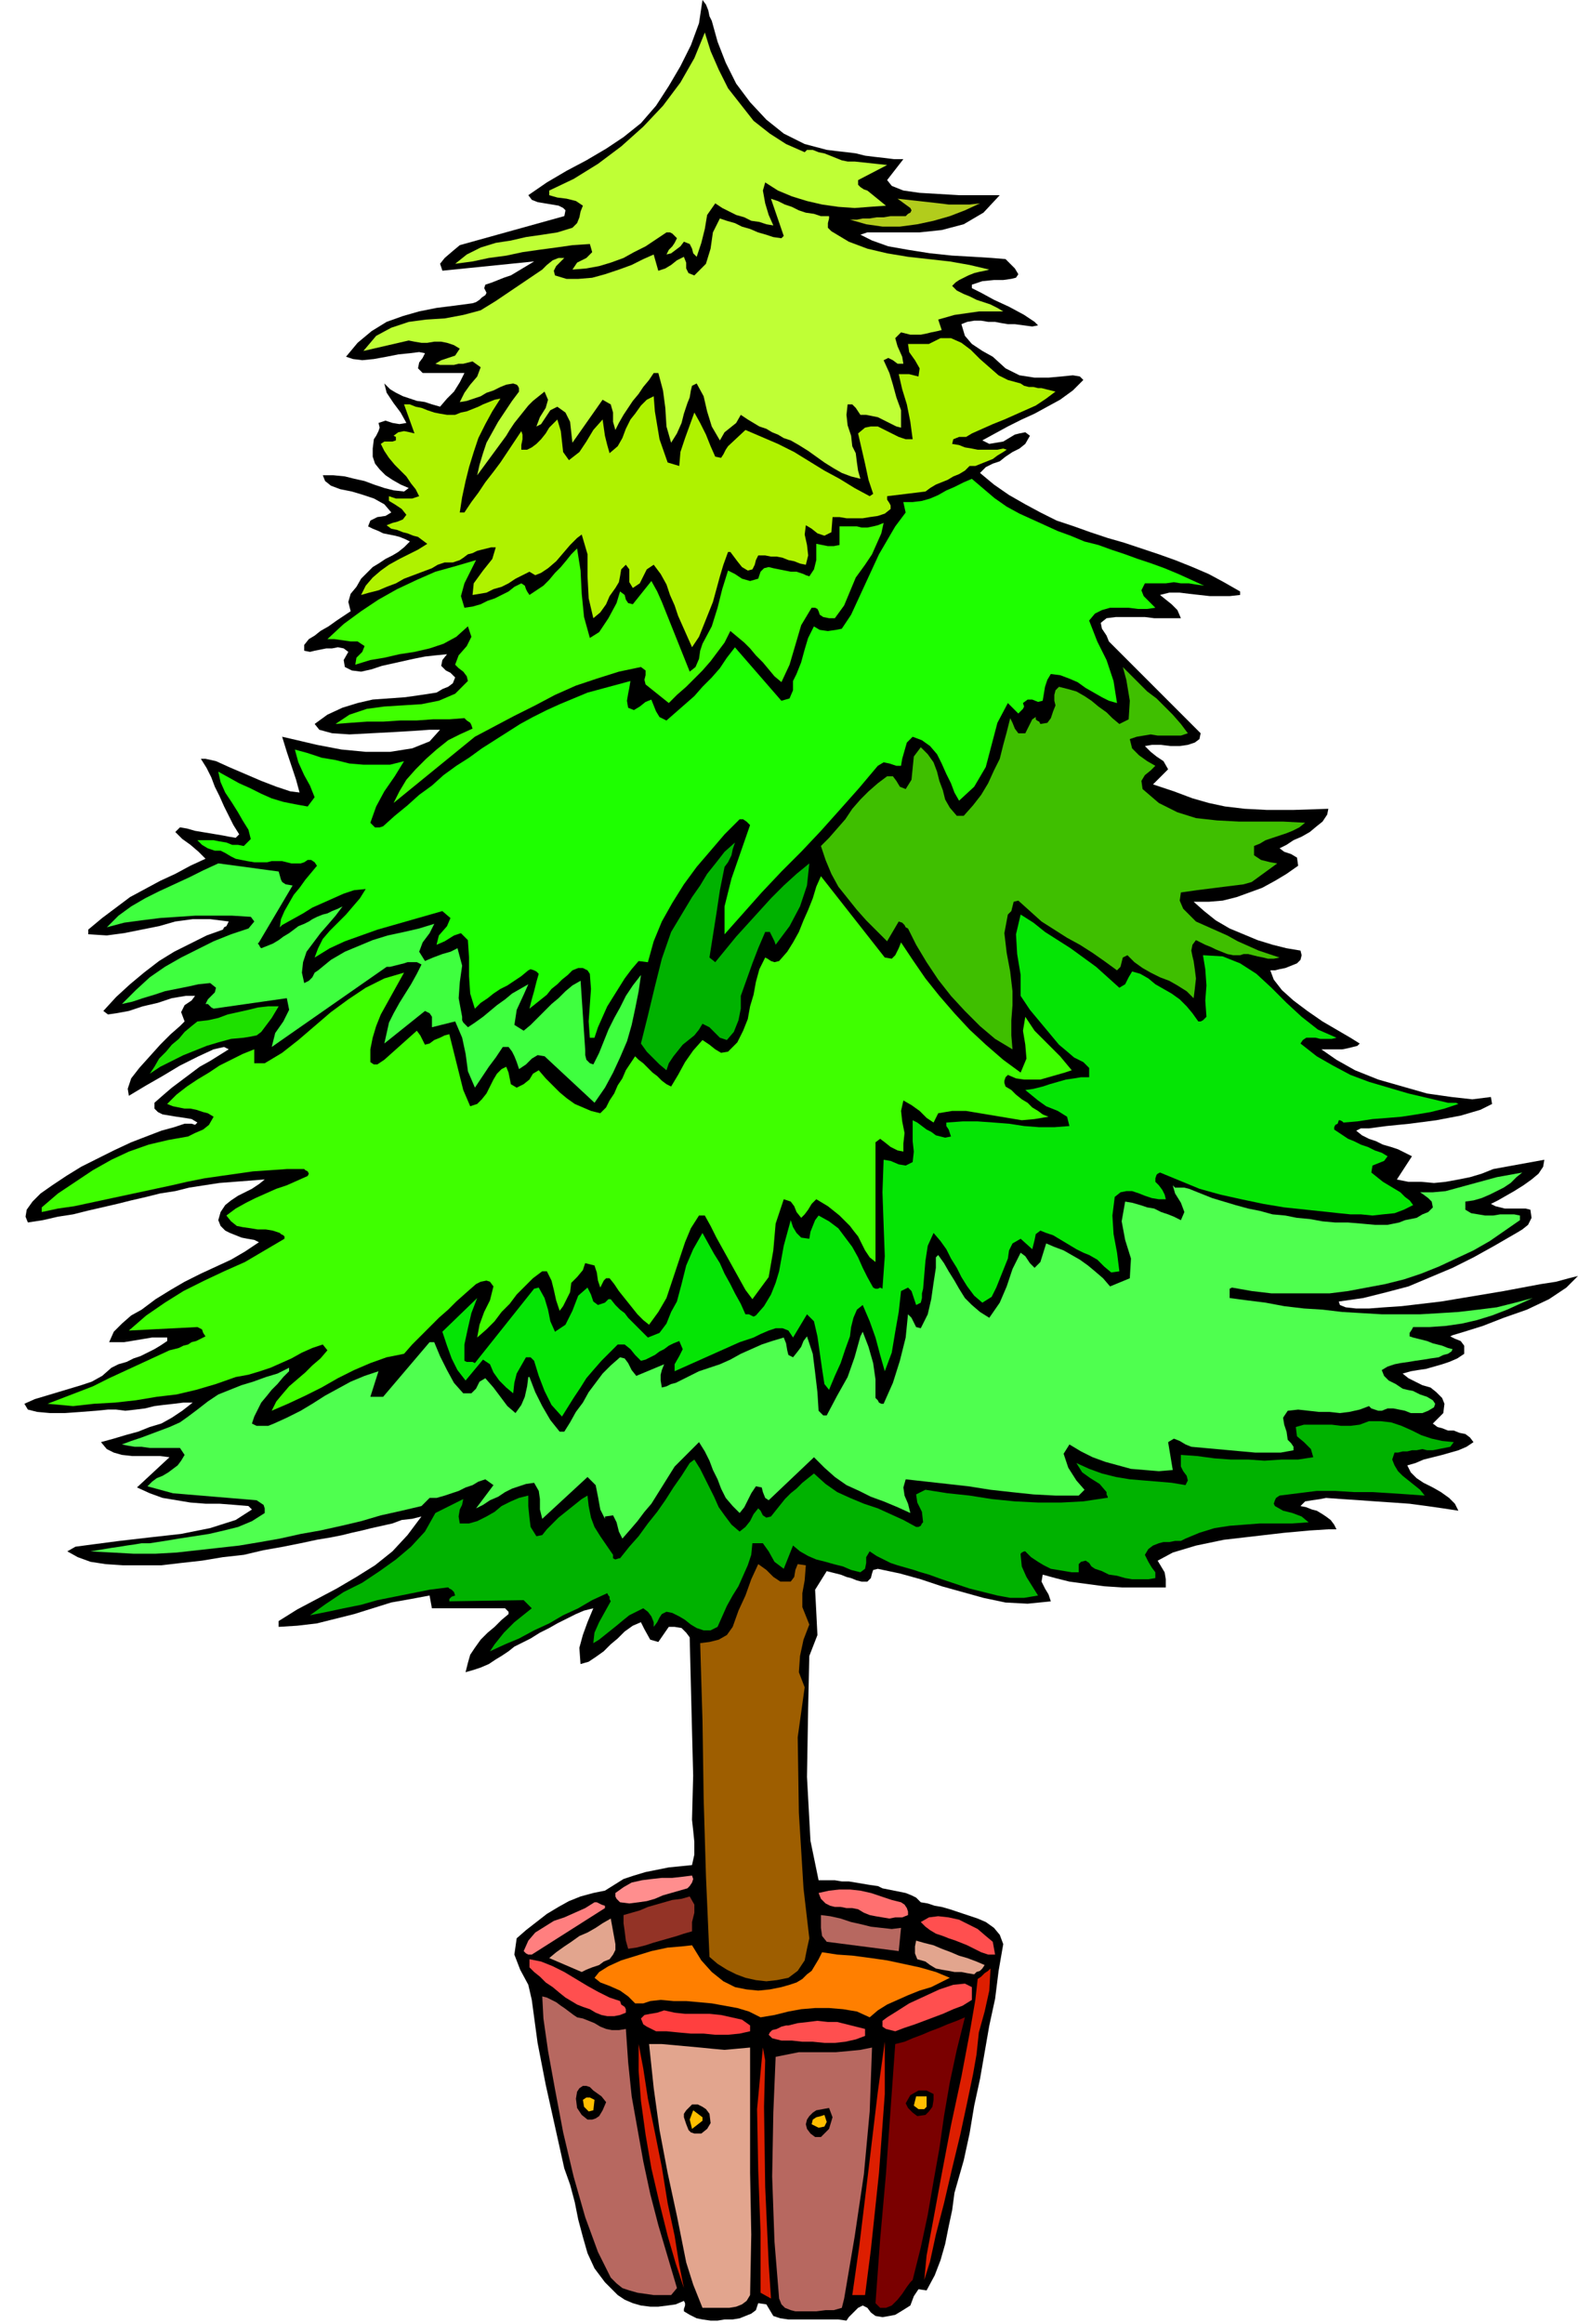 <svg xmlns="http://www.w3.org/2000/svg" fill-rule="evenodd" height="192" preserveAspectRatio="none" stroke-linecap="round" viewBox="0 0 1359 2000" width="1.359in"><style>.pen1{stroke:none}.brush2{fill:#000}.brush4{fill:#bfff35}.brush7{fill:#3fff00}.brush9{fill:#00b200}.brush19{fill:#b76860}.brush20{fill:#ff4f4f}.brush21{fill:#e2a58e}.brush22{fill:#dd1e00}.brush26{fill:#ffbf00}</style><path class="pen1 brush2" d="m756 1623 4 2 5 1 5 1 5 1 5 1 5 2 4 2 4 4 6 1 6 2 6 1 7 2 6 2 6 2 6 2 6 2 7 3 7 5 5 6 3 8-4 23-3 24-5 23-4 23-4 23-5 23-4 24-5 23-4 14-4 14-2 15-3 14-3 15-4 14-5 13-7 13-7-1-4 6-3 8-8 5-5 3-5 1-6 1-6-1-4-3-3-4-4-2-4 2-2 2-3 3-3 3-2 3-7-1h-43l-7-1-6-2-3-5-3-5-7-1-2 6-4 3-5 2-5 2-6 1h-7l-6 1h-6l-7-1-5-1-6-3-5-3v-2l1-3v-2l-1-2-7 3-7 1-8 1h-7l-8-1-7-2-7-3-6-4-11-11-9-12-6-13-4-14-4-15-3-15-4-15-5-14-8-36-8-36-7-36-5-37-3-13-7-13-5-13 2-14 8-7 9-7 9-7 10-6 9-5 10-4 11-3 10-2 8-5 8-5 9-3 10-3 10-2 10-2 10-1 10-1 2-9v-11l-1-10-1-9 1-38-1-39-1-40-1-40-3-4-4-4-6-1h-5l-9 13-7-2-5-9-3-6-7 3-7 5-6 6-6 5-6 6-7 5-6 4-7 2-1-14 3-11 4-11 5-12-8 2-7 3-8 4-8 4-7 4-8 4-8 5-8 4-6 3-5 4-6 4-5 3-6 4-7 3-6 2-7 2 2-8 2-7 4-6 5-7 6-6 6-5 6-6 6-5v-2l-1-1-2-2h-63l-2-11-16 3-17 3-16 5-16 5-16 4-16 4-17 2-16 1v-5l16-10 17-9 17-9 17-10 16-10 15-12 13-14 12-16-8 2-9 1-8 3-9 2-9 2-8 2-9 2-8 2-10 2-12 2-14 3-15 3-17 3-17 4-18 2-18 3-18 2-17 2h-33l-15-1-13-2-11-4-9-5 7-4 15-2 23-3 26-3 27-3 25-5 22-7 14-9-3-3-12-1-13-1h-12l-13-1-12-2-12-2-11-4-11-5 28-26-8-1h-24l-9-1-7-2-6-3-5-6 11-3 10-3 11-3 10-4 10-3 9-5 9-6 9-7h-8l-8 1-9 1-8 1-8 2-8 1-9 1-8-1h-7l-10 1-13 1-14 1H43l-11-1-8-2-3-5 9-4 10-3 10-3 10-3 10-3 9-3 9-5 8-7 6-3 7-2 6-3 6-2 6-3 6-3 5-3 6-4v-3h-13l-6 1-6 1-6 1-6 1H94l4-9 7-7 8-7 9-5 12-9 13-8 12-7 14-7 13-6 13-6 12-7 12-8-4-2-6-1-5-1-5-2-5-2-4-2-4-4-2-5 2-7 4-6 5-4 6-4 6-3 6-3 6-4 5-4-13 1-13 1-13 1-13 2-13 2-12 3-13 2-12 3-13 3-12 3-13 3-13 3-12 3-13 2-13 3-13 2-2-5 1-6 5-7 7-7 10-7 12-8 13-8 14-7 14-7 15-7 13-5 13-5 11-3 9-3h6l3 1 2-2-5-3-6-1-7-1-6-1-6-1-4-2-3-3v-5l8-7 7-6 8-6 8-6 8-6 9-5 8-5 8-5-4-2-9 2-13 6-16 8-15 9-14 8-10 6-5 3-1-6 3-9 7-9 9-10 9-10 9-9 8-7 4-4-3-8 3-6 6-4 3-4h-8l-12 2-12 4-13 3-12 4-11 2-7 1-4-3 11-12 12-11 12-10 13-10 13-8 14-7 14-7 14-5 1-2 2-1 1-2 1-2-16-2h-15l-15 2-14 4-15 3-15 3-15 2-16-1v-4l12-10 12-9 12-9 13-7 13-7 13-6 13-7 13-6-6-6-7-6-7-5-6-6 4-4 6 1 7 2 6 1 6 1 6 1 6 1 5 1 6 1 3-3-5-8-4-8-4-8-4-9-4-8-3-8-4-8-5-8h4l9 2 11 5 14 6 14 6 13 5 12 4 8 1-3-11-4-12-4-12-4-13 13 3 17 4 21 4 21 2h21l19-3 15-6 9-10h-9l-14 1-17 1-19 1-19 1-15-1-11-3-4-5 11-8 13-6 13-4 13-3 14-1 14-1 14-2 13-2 5-3 5-2 4-3 2-5-4-4-4-2-4-4 1-5 4-5-10 1-9 1-10 2-9 2-9 2-9 2-9 3-9 2-8-1-6-3-1-6 4-7-4-3-5-1-5 1h-5l-5 1-5 1-4 1-5-1v-5l4-5 5-3 5-4 7-4 7-5 6-4 6-4-2-8 2-7 5-6 4-7 5-5 5-5 5-3 6-4 6-3 5-3 5-4 5-5-4-2-5-2-4-1-5-1-5-1-4-2-5-2-4-2 2-5 6-3 7-1 5-3-6-7-9-5-9-3-10-3-10-2-8-3-5-4-2-5h9l10 1 8 2 9 2 8 3 9 3 8 2 9 1 4-3-7-3-7-4-6-4-5-5-4-5-2-6v-7l1-8 2-3 2-4 1-3-1-4 6-2 6 2 6 1 6-1-5-9-6-8-6-9-2-8 5 5 5 3 6 3 6 2 6 2 7 1 6 2 7 2 6-7 6-6 5-8 4-8h-36l-4-4 1-5 3-4 2-4-5-1-8 1-10 1-10 2-11 2-10 1-8-1-6-2 10-12 12-10 13-8 14-5 14-4 15-3 16-2 15-2 3-1 3-2 2-2 3-2 1-2-1-2-1-2 1-3 6-2 5-2 5-2 6-2 5-3 5-3 5-3 5-3-79 8-2-6 4-5 7-6 6-5 90-25 1-5-2-2-4-2-6-1-6-1-6-1-5-2-3-4 16-11 17-10 17-9 17-10 15-10 15-12 13-15 11-17 10-17 9-18 7-19 3-20 3 4 2 5 1 5 2 4 5 18 7 18 9 18 12 16 14 15 15 12 18 9 19 5 8 1 9 1 8 1 8 2 8 1 9 1 8 1h8l-14 18 4 5 10 4 14 2 17 1 17 1h35l-14 15-17 10-19 5-19 2h-45l-6 2 10 5 14 5 17 3 19 3 19 2 18 1 16 1 12 1 8 8 3 5-2 3-4 1-7 1h-8l-10 1-9 3v3l8 4 11 6 13 6 13 7 9 6 3 3-5 1-15-2h-6l-6-1-5-1h-6l-6-1h-6l-6 1-5 2 3 10 6 7 9 6 9 5 11 10 12 6 13 2h12l11-1 10-1 6 1 3 3-9 9-11 8-11 6-11 6-11 5-12 6-11 6-11 6 6 3 6-1 6-1 5-3 5-3 4-1 5-1 4 3-4 7-5 4-6 3-6 4-5 4-6 2-6 3-5 5 12 10 13 9 14 8 13 7 14 7 15 5 14 5 15 5 14 4 15 5 15 5 14 5 15 6 14 6 13 7 14 8v3l-9 1h-17l-9-1-9-1-8-1h-9l-8 2 5 4 5 4 5 5 3 7h-23l-8-1h-25l-8 1-5 4 1 5 4 6 2 5 79 79-1 5-4 3-6 2-7 1h-8l-8-1h-8l-6 1 5 5 5 4 6 4 4 7-13 13 18 6 16 6 14 4 14 3 17 2 19 1h23l30-1-1 5-4 6-5 4-6 5-7 4-7 3-6 4-6 3 4 3 6 2 5 3 1 7-10 7-10 6-11 6-11 4-11 4-12 3-12 1h-13l9 8 10 8 12 7 12 5 12 5 13 4 12 3 12 2 1 4-1 4-3 3-5 2-5 2-5 1-4 1h-4l3 8 7 9 10 9 12 9 13 9 12 7 12 7 8 5-2 2-4 1-4 1-5 1h-18l13 9 16 9 20 8 21 6 21 6 21 3 18 2 16-2 1 6-10 5-17 5-21 4-23 3-20 2-15 2h-7l-4 2 5 4 6 3 6 2 6 3 7 2 6 2 6 3 6 3-13 20 10 2h11l11 1 10-1 11-2 10-2 10-3 10-4 44-8-1 6-4 6-6 5-7 5-8 5-7 4-7 4-6 3 4 2 4 1 4 1h18l4 1 1 7-3 6-5 4-5 3-19 11-18 10-18 9-19 8-19 8-19 5-20 5-21 3 1 3 5 2 9 1h11l13-1 15-1 17-2 17-2 18-3 18-3 18-3 16-3 16-3 13-2 11-3 8-2-10 10-15 10-19 9-20 7-18 7-16 5-10 3-2 1 4 2 5 2 3 4v7l-6 4-7 3-6 2-7 2-7 2-7 1-6 1-7 2 5 4 6 3 6 3 7 2 5 4 5 5 2 5-1 8-9 9 4 3 4 1 5 2h5l5 2 5 1 4 3 3 4-6 4-7 3-7 2-7 2-8 2-8 2-7 3-7 2 3 6 5 5 6 4 8 4 7 4 7 5 5 5 3 6-13-2-14-2-15-2-14-1-15-1-14-1-15-1-14-1-5 1-7 1-6 1-4 4 5 1 5 2 4 1 5 3 3 2 4 3 3 4 2 4h-7l-16 1-22 2-26 3-26 3-24 5-20 6-13 7 3 5 3 5 1 6v7h-38l-15-1-15-2-15-2-12-3-11-3-1 6 3 6 3 5 2 6-20 2-19-1-19-4-18-5-18-5-18-6-18-5-19-4-4 1-1 3-1 4-3 3h-5l-4-1-5-2-4-1-5-2-4-1-4-1-4-1-10 16 1 19 1 20-7 18-1 45-1 59 3 55 7 34h14l6 1h6l6 1 6 1 6 1 7 1z"/><path class="pen1" style="fill:#aff200" d="m864 386-5 1h-17l-5-1-6-1-5-2-6-1 1-4 5-2h6l5-3 9-4 9-4 10-4 9-4 9-4 9-4 9-6 8-6-4-1-4-1-4-1h-3l-4-1h-4l-4-1-3-2-11-3-8-4-8-7-8-7-8-8-8-6-9-4h-9l-10 5h-18l1 7 5 7 4 7-1 7-4-1-4-1h-9l3 13 4 13 3 15 2 15h-6l-6-2-6-3-6-3-6-3h-6l-5 1-6 5 3 13 3 13 3 14 4 12-3 2-13-7-13-8-13-7-13-8-13-8-14-7-14-6-14-6-15 14-2 3-2 4-2 3-5-1-4-9-4-10-5-10-5-9-4 11-4 11-4 12-1 12-10-3-7-20-4-24-1-13-6 3-5 5-5 7-4 5-4 8-3 8-4 7-7 6-2-7-2-8-1-7-1-7-8 9-6 10-6 9-9 7-5-7-1-9-1-9-3-10-3 3-4 4-3 5-4 5-4 4-4 3-4 2h-5v-4l1-5v-4l-1-3-6 9-6 9-6 9-6 8-7 9-6 9-6 8-6 9h-4l2-13 3-14 3-12 4-13 4-12 6-12 6-11 7-11-5 1-5 2-5 2-4 2-5 2-5 2-5 1-5 2h-7l-6-1-5-1-6-2-5-2-5-1-5-2h-5l9 25-4-1-5-1-5 1-4 3 2 1v3l-3 1h-7l-3 2 3 6 4 6 5 6 5 5 5 5 4 6 4 5 3 6-6 2h-14l-6-2v4l5 3 6 4 4 5-3 4-5 2-4 1-5 2 4 3 5 1 5 2 4 1 5 2 4 1 4 3 4 3-8 5-8 4-8 4-9 5-7 5-7 6-6 7-4 8 7-2 8-2 7-3 8-3 7-4 8-3 8-3 8-3 5-3 6-2h7l6-2 3-2 4-3 4-1 4-2 4-1 4-1 4-1h4l-3 10-8 10-8 11-1 10 6-1 6-1 6-3 7-2 6-3 6-4 6-3 6-3 5 3 5-2 6-4 7-6 6-7 6-7 6-6 4-3 5 17v19l1 19 4 17 6-5 5-7 3-7 5-7 3-5 1-5 1-6 4-4 3 4v11l3 5 6-4 3-6 3-6 6-4 6 8 5 9 3 9 4 9 3 9 4 9 4 9 4 9 6-9 4-10 4-10 4-10 3-11 3-11 3-10 4-11h2l3 4 3 4 4 5 5 3 4-1 2-4 1-4 2-4h6l5 1h5l5 1 5 2 5 1 5 2 5 1 2-8-1-9-2-9 1-8 5 3 5 4 6 2 6-3 1-13h6l6 1h14l6-1 7-1 6-2 5-4v-3l-1-2-2-3v-3l33-4 4-3 5-3 5-2 5-2 5-3 5-2 5-3 4-4h5l5-2 5-2 5-2 4-3 5-3 3-2-3-1z"/><path class="pen1 brush4" d="m693 131 2-2h5l5 2 5 1 5 2 5 2 5 2 5 1h6l28 3-25 13v4l2 2 3 2 3 1 16 13-14 1-13 1-14-1-14-2-13-3-13-4-12-5-11-7-2 7 2 11 3 10 4 9-6-1-6-2-7-1-6-3-7-2-6-3-6-3-6-4-7 10-2 12-3 12-4 12-3-3-1-4-2-4-5-2-3 4-4 3-4 3-4 1 2-4 3-3 2-3 2-4-2-2-2-2-2-1h-3l-9 6-9 6-10 5-9 5-11 4-10 3-11 2-12 1 4-6 8-4 5-5-2-7-15 1-14 2-15 2-14 2-14 3-15 2-14 3-15 2 10-8 12-6 13-4 13-2 13-3 14-2 13-2 13-4 4-4 2-5 1-5 2-5-6-4-8-2-8-1-7-2v-4l21-10 21-13 20-15 19-17 17-18 15-20 12-21 9-22 5 16 7 16 8 16 11 14 11 14 14 11 14 9 16 7z"/><path class="pen1 brush4" d="M714 186v2l-1 4v4l3 3 15 9 16 6 17 4 18 3 18 2 18 2 17 3 17 4-4 1-5 1-4 1-5 2-4 2-4 2-3 2-3 3 4 4 6 3 5 2 6 3 6 2 6 2 6 3 5 3h-21l-7 1-7 1-7 1-7 2-7 2 3 9-4 1-5 1-4 1-5 1h-9l-4-1-4-1-5 5 2 7 4 9 1 6h-5l-4-3-4-2-4 2 5 11 3 10 3 11 4 11v15l-4-1-4-2-4-2-4-2-4-2-5-1-5-1h-5l-2-3-2-3-3-3h-4l-1 9 1 9 3 9 1 9 3 6 1 8 1 7 2 7-8-2-8-3-7-4-8-5-7-5-7-5-8-5-7-4-6-2-5-3-5-2-5-3-6-2-5-3-5-3-6-4-4 7-5 4-5 4-4 7-7-12-4-13-3-13-6-11-4 2-1 4-1 6-2 5-3 9-2 8-4 9-5 8-4-14-1-16-2-15-4-15h-4l-4 6-5 6-4 6-5 6-4 6-4 6-4 7-3 6-2-7v-8l-2-7-7-4-26 37-1-9-1-9-4-8-7-5-6 3-4 6-4 6-4 2 3-8 5-8 2-7-3-7-5 4-5 4-4 4-4 5-4 5-4 5-4 6-3 5-25 34 2-9 3-10 3-9 5-9 5-9 6-9 6-9 6-8v-3l-1-2-1-1-3-1-6 1-5 2-6 3-6 2-5 3-6 2-6 2-6 1 4-8 5-7 6-7 3-8-7-5-4 1-4 1h-4l-4 1h-12l-4-1 5-3 6-2 6-2 4-6-5-3-6-2-5-1h-6l-6 1h-5l-6-1-5-1-39 9 11-13 13-7 15-5 15-2 16-1 16-3 15-4 13-8 40-27 4-4 5-4 5-2h5l-4 4-3 3-2 4 1 4 10 3h10l12-1 11-3 12-4 11-4 10-5 9-4 4 14 6-2 5-3 5-4 6-3 2 5v5l2 4 5 2 10-10 4-13 2-14 6-12 6 2 7 2 6 3 7 2 7 3 7 2 6 2 7 1 2-2-11-32 6 2 6 3 6 2 6 3 6 2 7 1 6 2h7z"/><path class="pen1" style="fill:#b2cc1c" d="m844 175-13 6-13 5-14 4-14 3-15 2h-15l-14-2-14-4h6l5-1h6l6-1h6l6-1h13l2-2 2-1 1-2-1-2-11-8 9 1 9 1 9 1 9 1 8 1h18l9-1z"/><path class="pen1" style="fill:#1eff00" d="m857 429 10 7 11 6 11 5 11 5 11 5 11 4 12 5 12 3 11 4 12 4 11 4 12 4 11 4 12 5 11 5 11 5-7-1-6-1h-7l-6-1-7 1h-18l-3 6 2 5 5 5 5 5-7 1h-8l-8-1h-16l-7 2-6 3-5 6 7 18 8 16 6 18 3 19-7-2-6-3-7-4-7-4-7-5-7-3-8-3-8-1-3 5-2 6-1 6-1 6-4 1-5-2h-4l-4 3 1 3-1 2-2 2-2 2-9-9-9 17-5 19-5 19-10 17-13 12-4-7-3-8-4-8-4-9-4-8-6-7-7-5-8-3-5 5-2 7-2 7-1 6h-4l-6-2-5-1-5 3-16 19-16 18-17 19-17 18-17 17-17 18-16 18-16 18v-24l6-24 8-23 8-23-2-2-1-1-3-2h-3l-13 13-12 14-12 14-11 15-10 16-9 16-7 17-5 18-8-1-6 7-6 8-5 8-5 8-5 8-4 9-4 9-3 9h-4l-1-14 1-14 1-14-1-13-2-3-4-2h-4l-5 2-4 4-5 4-4 4-5 4-4 5-5 4-5 4-5 4 2-8 2-7 2-8 2-7-2-2-2-1-3-1-2 1-6 5-6 4-6 4-6 3-6 4-5 4-6 4-5 5-4-13-1-15v-16l-1-15-6-6-6 2-8 5-7 3 2-8 7-8 3-7-7-6-14 4-14 4-14 4-14 4-14 5-14 5-13 6-13 8 3-8 4-8 6-7 7-7 7-7 6-7 6-7 5-8-10 1-9 3-9 4-9 4-9 4-8 5-9 5-9 5-2 2 1-7 3-7 4-7 4-7 5-6 5-7 5-6 5-6-2-3-3-2h-3l-3 2-3 1h-8l-4-1-4-1h-9l-4 1h-11l-6-1-5-1-5-1-4-2-5-3-4-2h-5l-6-2-5-3-4-4h14l5 1 6 1 5 2h5l5 1 6-6-2-8-5-8-4-7-5-8-6-9-4-9-2-9 9 5 9 5 9 4 10 5 9 4 10 3 10 2 11 2 6-8-4-10-5-9-5-11-3-11 11 3 12 4 12 2 12 3 12 1h23l12-3-8 13-9 13-7 13-5 14 2 2 2 2h4l3-1 10-9 11-9 10-9 11-8 10-9 11-8 11-7 11-8 11-7 11-7 11-7 11-6 12-6 11-5 12-5 12-5 37-10-1 6-1 5-1 6 1 6 5 2 5-3 5-4 5-2 2 5 2 5 3 5 6 3 8-7 8-7 8-7 7-8 8-8 7-8 6-9 7-9 40 46 7-2 3-7v-8l3-6 4-10 3-11 3-10 5-10 5 3 7 1 7-1 5-1 8-12 6-13 6-13 6-13 6-13 7-12 7-12 9-12-2-9h8l8-1 7-2 7-3 7-4 7-3 8-4 7-3 20 17z"/><path class="pen1 brush7" d="m761 450-2 9-4 9-4 9-6 9-8 11-5 12-5 12-8 11h-5l-5-1-3-2-1-3-1-2-2-1h-3l-9 15-5 17-5 17-7 15-6-5-5-6-5-6-6-6-5-6-5-5-6-5-6-5-5 10-6 8-6 8-7 8-7 7-7 7-8 7-7 7-20-16-1-4 1-4v-4l-4-3-19 4-19 6-18 6-18 8-17 9-18 9-17 9-17 9-70 57 5-10 6-10 8-9 9-9 9-8 10-8 10-5 11-5-1-3-1-2-3-2-2-2-13 1h-14l-14 1h-14l-15 1h-14l-14 1-13 1 12-8 15-5 15-2 16-1 16-1 15-3 14-6 11-11-1-4-3-4-4-3-3-3 3-8 7-8 4-8-3-9-10 9-11 6-12 4-13 3-13 2-13 3-12 2-13 4 1-6 5-5 2-5-6-4h-6l-7-1-7-1h-6l14-13 15-11 15-10 16-9 17-8 16-7 18-5 17-5-5 10-5 10-3 11 3 10 7-1 7-2 6-3 6-2 6-3 6-3 5-4 6-3 3 2 1 3 1 2 2 3 6-4 6-4 5-5 5-6 5-5 5-6 4-5 5-5 3 19 1 20 2 20 5 18 8-5 8-12 7-13 3-10 4 3 1 4 2 3 4 1 16-20 5 9 4 9 4 10 4 10 4 10 4 10 4 10 4 10 5-4 3-7 1-7 2-6 8-15 5-16 4-16 5-16 6 3 6 4 7 2 7-2 2-6 3-3 4-1 4 1 5 1 5 1 5 1h5l3 1 3 1 2 1 3 1 4-6 2-8v-14l5 1 5 1h5l5-1v-16h15l4 1h5l5-1 4-1 5-2z"/><path class="pen1" style="fill:#3fbf00" d="m1023 631-6 2h-20l-6-1-6 1-6 1-6 2 2 8 6 6 7 5 7 4-4 4-5 4-3 5 1 7 14 12 16 8 16 5 18 2 19 1h38l19 1-5 4-6 3-5 2-6 2-6 2-6 2-5 3-5 2v8l6 4 8 2 6 1-22 16-7 2-8 1-8 1-8 1-8 1-8 1-7 1-7 1-1 7 3 7 6 6 5 5 9 4 9 4 9 4 9 5 9 4 9 4 9 3 9 3-5 1h-5l-4-1-5-1-4-1-4-1h-4l-3 1h-6l-5-1-5-2-5-2-4-2-5-2-4-2-4-2-3 4-1 5 1 5 1 4 1 7 1 8-1 9-1 8-6-6-8-5-7-4-8-3-8-4-7-4-7-5-6-6-4 2-1 4-1 4-3 3-11-8-10-7-11-7-11-6-11-7-11-7-10-9-10-9-4 1-1 4-1 4-3 3-3 16 2 17 3 16 2 17v12l-1 13v13l1 12-15-9-13-11-13-13-12-13-11-14-10-15-9-15-7-14-2-1-1-2-2-2-3-1-10 17-9-9-9-9-8-9-8-10-8-10-6-11-5-12-4-12 7-7 7-8 7-8 6-9 7-8 7-7 8-7 8-6h5l3 4 3 5 5 2 5-8 1-10 1-10 6-8 6 6 5 7 3 8 2 8 3 8 2 8 4 7 6 7h6l8-9 7-9 6-10 5-11 5-10 3-12 3-11 3-12 2 4 2 5 3 4h6l2-4 2-4 2-4 3-2v2l1 1 2 1 1 2 6-1 3-4 2-6 2-5-1-4v-5l1-4 3-3 8 2 7 2 7 4 6 4 6 5 7 5 5 5 6 5 8-4 1-16-3-18-3-11 7 7 7 7 7 7 8 6 7 7 7 7 7 8 6 8z"/><path class="pen1 brush9" d="m624 746-4 20-3 20-3 19-3 19 5 4 9-11 9-11 10-11 10-11 10-11 11-11 11-10 11-9-2 19-6 18-9 17-12 16-1-3-2-4-2-4h-4l-6 14-5 13-5 14-5 14v11l-2 10-4 10-6 7-6-2-4-4-5-5-6-3-3 5-4 5-5 4-5 4-4 5-4 5-4 6-2 6-6-5-5-5-6-6-5-7 6-24 6-25 6-24 8-23 6-10 6-10 6-10 7-10 6-10 8-10 7-9 9-8-2 6-1 5-3 6-3 4z"/><path class="pen1" style="fill:#3fff3f" d="m240 750 2 7 1 2 3 2 6 1-29 49-1 1 1 1 1 2 1 1 5-2 5-2 5-3 4-3 5-3 4-3 4-3 5-2 4-2 3-2 4-2 5-2 4-1 4-2 5-2 4-2-6 8-6 7-7 8-6 8-6 8-3 9-1 9 2 9 4-2 3-3 2-4 3-2 11-9 12-7 12-5 12-5 13-4 14-3 13-3 13-4-4 8-6 8-3 8 5 8 7-3 8-3 7-2 6-3 4 15-2 14-1 14 3 16v3l1 2 2 2 2 2 6-4 7-5 6-5 6-5 7-5 6-5 7-4 7-4-4 9-6 13-2 13 8 5 6-5 6-6 6-6 6-6 6-5 6-6 6-5 7-4 4 60v4l1 4 3 3 3 1 5-10 4-10 4-10 5-10 5-9 5-10 6-9 7-9-2 14-3 15-3 14-4 14-6 14-6 13-7 13-9 13-43-40-6-1-5 3-5 5-6 4-2-6-2-5-2-4-3-4h-5l-6 9-6 8-6 9-6 9-6-14-2-15-3-14-6-14-20 5v-9l-2-3-4-2-35 28 2-9 2-9 4-8 5-9 5-8 5-8 5-9 4-8-4-2h-8l-3 1-4 1-4 1-4 1h-3l-99 69 3-12 7-10 5-10-2-10-63 9-2-1-1-1-2-2h-2l2-4 3-3 3-3 1-4-5-4-10 1-9 2-10 2-10 2-9 3-10 3-9 3-9 2 12-12 12-11 13-9 14-8 14-7 14-7 15-6 15-5 5-6-3-4-16-1h-32l-15 1-15 1-16 2-15 2-15 4 10-10 11-8 12-7 12-6 13-6 13-6 12-6 13-6 52 7z"/><path class="pen1 brush7" d="m762 824 6 1 3-3 3-6 2-5 10 15 11 16 12 15 13 15 13 14 14 13 15 13 15 11 5-12-1-12-2-12 2-12 4 6 4 6 5 5 6 6 5 5 6 6 5 6 5 6-6 2-7 2-7 2-7 2h-14l-7-1-7-3-2 2-1 3v2l1 3 5 3 4 4 5 4 5 3 4 4 5 3 4 3 5 2-12 2-11 1-12-2-12-2-12-2-12-2h-12l-12 2-4 8-6-4-6-6-7-5-7-4-2 9 1 9 2 10-1 9v7l-5-1-6-3-5-4-4-3-4 3v103l-5-4-4-6-3-6-3-6-4-5-3-4-5-5-4-4-5-4-5-4-5-3-5-3-4 4-3 5-3 4-3 3-4-5-2-5-3-4-6-2-7 21-2 23-4 23-14 19-6-8-5-9-5-9-5-9-5-9-5-9-5-10-5-9h-5l-7 11-5 12-4 12-4 12-4 12-4 12-7 12-8 11-5-4-5-5-4-5-4-5-4-5-4-5-4-6-4-5h-3l-2 2-2 4-1 2-2-6-1-7-2-6-8-2-2 6-5 6-5 5-1 8-2 4-2 4-2 4-3 4-3-9-2-9-2-8-4-8h-4l-8 6-7 7-7 7-6 8-7 7-6 8-7 7-8 7 2-11 4-11 5-10 3-12-3-4-3-1-5 1-4 2-8 7-9 8-7 7-8 7-8 8-7 7-8 8-7 8-15 3-14 5-14 6-14 7-14 8-14 7-15 7-14 6 4-8 5-6 6-7 7-6 7-6 6-6 7-6 6-7-4-5-9 3-9 4-9 5-9 4-9 4-9 3-10 3-11 2-17 6-17 5-17 4-17 2-18 3-18 2-18 1-18 2-22-2 13-5 13-5 13-5 14-7 13-6 13-6 13-6 13-6 4-1 4-1 4-2 4-1 3-2 4-1 4-2 4-2-2-3-1-3-2-1-2-1-59 3 15-13 16-11 16-10 18-9 17-8 18-8 17-10 17-10v-2l-1-1-2-1-1-1-6-2-6-1h-7l-6-1-7-1-5-1-5-4-4-5 8-6 9-5 8-4 9-4 9-4 9-3 9-4 9-4 1-2-1-2-2-1-1-1h-15l-14 1-15 1-14 2-14 2-14 2-15 3-13 3-14 3-14 3-14 3-14 3-14 3-14 3-14 2-14 3v-4l14-12 15-10 15-10 16-9 15-7 17-6 17-4 17-3 6-3 7-3 5-4 4-7-5-3-4-1-6-2-5-1h-5l-5-1-5-1-5-2 8-8 9-7 9-6 10-6 9-6 10-5 10-5 10-4v12h9l15-9 14-11 14-12 14-12 15-11 15-10 16-8 17-5-5 9-5 9-5 9-5 9-4 10-3 10-2 10v11l3 2h3l3-2 3-2 28-25 3 4 2 4 2 4 4-1 4-3 5-2 4-2 4-1 4 16 4 16 4 16 6 14 6-2 4-4 4-5 3-6 3-6 3-5 4-4 4-2 2 5 1 5 1 5 5 3 6-3 5-4 3-5 5-3 6 7 6 6 6 6 6 5 7 5 7 3 7 3 8 2 5-5 3-6 4-6 3-7 4-6 3-7 4-6 4-6 3 3 4 3 4 4 4 4 4 3 4 4 4 3 4 2 6-10 6-11 7-10 8-9 6 4 5 4 5 3 6-1 8-8 5-10 4-10 2-11 3-10 2-11 3-11 5-10 2 1 3 2 3 1 4-1 7-8 5-8 5-9 4-10 4-9 4-10 3-10 4-9 55 70z"/><path class="pen1" style="fill:#05e505" d="m964 850 5-3 3-6 3-5 7 2 7 4 6 5 7 4 7 4 7 5 6 6 5 6 5 7h2l2-1 1-1 2-2-1-14 1-13-1-14-2-12 17 1 15 6 14 9 13 12 13 13 13 12 14 11 16 7-4 1h-10l-4-1h-8l-3 2-2 3 14 11 14 8 15 8 16 6 17 5 17 5 17 4 17 4h7l2 1-12 4-12 3-12 2-13 2-12 1-13 1-13 2-12 1-1-1-2-1h-1l-1 3-2 1-1 2v2l6 4 6 4 5 2 6 3 6 2 6 3 6 2 5 3-3 4-5 2-5 2-1 6 5 4 5 4 5 3 5 3 5 3 4 4 4 3 3 4-8 4-8 3-10 1-9 1-10-1h-9l-10-1-9-1-19-2-19-2-18-3-19-4-18-4-18-5-17-7-17-7-2 1-1 1-1 3v3l3 3 3 4 2 4 1 4h-6l-6-1-6-2-5-2-6-2h-5l-5 1-5 4-2 16 1 16 3 16 2 16-7 1-6-5-6-6-7-4-5-2-6-3-5-3-5-3-5-3-5-3-6-2-5-2-4 3-1 5-1 4-1 4-10-9-7 4-3 6-1 7-2 5-4 10-4 10-4 8-8 5-7-6-6-8-5-8-4-8-5-8-4-8-5-7-6-7-5 11-2 13-1 12-1 12-1 4v4l-1 4-4 2-2-6-2-6-3-3-6 3-2 18-3 17-3 18-6 16-4-14-4-15-5-14-6-14-5 4-3 7-2 8-1 8-4 11-4 12-5 11-5 12-4-5-2-13-2-14-2-14-3-13-6-6-12 20-4-6-5-2h-6l-6 2-7 3-6 3-6 2-6 2-56 25v-6l4-7 3-6-3-7-5 2-4 2-4 3-4 2-4 3-4 2-4 2-4 1-5-5-4-5-5-4h-6l-7 7-7 7-7 8-6 7-5 8-6 9-5 8-5 8-9-10-6-12-5-13-4-13-2-2-1-1h-4l-4 7-4 7-2 8-1 9-6-5-6-6-5-7-3-7-6-4-15 18-7-9-5-10-4-11-4-12 30-29-5 13-3 13-3 14v14l2 1h5l2 1 51-64 4-1 5 9 3 10 2 10 4 9 9-6 6-12 5-13 8-7 3 6 2 6 4 3 6-2 1-1 1-1 1-1h2l4 5 4 4 4 3 3 4 4 4 4 4 4 4 5 5 10-4 6-8 4-10 5-9 4-15 4-16 6-14 8-14 5 9 5 9 5 8 4 9 5 9 4 8 5 9 4 9h3l2 1 2 1 2-1 7-8 6-10 4-10 3-10 2-11 2-11 3-11 3-11 2 6 3 5 4 4 7 1 1-6 2-5 2-5 3-4 9 5 8 6 6 8 6 8 5 9 4 9 4 8 5 9 2 1h2l2-1 2 1 2-28-1-27-1-28 1-28 6 1 7 3 6 1 6-3 1-9-1-9v-18l4 2 4 3 4 3 4 2 4 3 4 1 4 1 5-1-1-3-1-3-2-3v-3l14-1h13l14 1 13 1 13 2 13 1h13l13-1-2-8-8-5-10-4-7-5-11-9 7-1 8-2 6-2 7-2 7-2 7-1 6-1h7v-8l-5-5-8-4-7-6-6-5-5-6-5-6-5-6-5-6-5-6-4-6-4-6v-18l-3-18-1-17 4-17 11 7 10 8 11 7 11 7 11 8 11 8 10 9 10 9z"/><path class="pen1" style="fill:#1ee000" d="m240 866-3 5-3 5-3 4-3 4-3 4-4 3-5 1-6 1-11 1-11 3-10 3-10 4-10 4-10 5-10 5-9 6 4-6 4-7 6-6 5-6 6-5 5-6 6-5 5-4 9-1 9-2 8-3 9-2 9-2 8-2 9-1h9z"/><path class="pen1" style="fill:#4fff4f" d="m1311 1009-5 4-5 5-6 4-6 3-6 3-7 3-7 2-7 1v7l5 3 6 1 6 1h7l6-1h12l5 1v4l-13 9-13 9-14 8-15 7-15 7-15 6-15 5-16 4-16 3-16 3-16 2h-50l-17-2-17-3-2 1v8l15 2 16 2 16 3 17 2 16 1 17 2 17 1 17 1h33l17-1 16-1 17-2 16-2 16-4 15-4-11 5-11 5-13 5-13 4-13 3-14 2-14 1h-14l-1 2-2 3v3l3 1 4 1 4 1 4 1 5 2 4 1 4 1 5 2 4 1-1 2-3 2-4 1-4 2-7 1-6 1-7 1-6 1-7 1-5 1-6 2-5 3 2 5 4 4 6 3 6 4 4 1 5 1 6 3 6 2 5 3 2 3-1 3-5 3-5 2h-10l-5-2-5-1-5-1h-5l-5 2h-3l-3-1-3-1-2-2-8 3-9 2-8 1-9-1h-9l-9-1-9-1-9 1-4 6 1 6 2 6 1 7 2 2 1 1 2 3v3l-11 2h-22l-11-1-11-1-11-1-11-1-11-1-5-2-5-3-5-2-5 3 1 6 1 6 1 6 1 6-12 1-12-1-12-1-11-3-11-3-11-4-10-5-10-6-5 8 4 12 7 11 7 8-5 5h-20l-19-1-19-2-18-2-19-3-18-2-18-2-18-2-2 7 1 7 3 7 2 8-11-5-12-5-11-4-10-5-11-5-10-7-9-8-9-9-39 37-3-2-2-5-1-4-5-1-4 6-3 6-3 6-4 5-6-6-6-7-4-8-3-8-4-8-3-8-4-8-5-8-21 21-5 8-5 8-5 8-5 8-6 7-6 8-6 7-7 8-3-6-2-8-3-6-7 1v2l-4-8-2-11-2-10-7-7-39 36-2-8v-9l-1-7-4-7-7 1-6 2-6 2-6 3-6 4-7 3-6 4-6 3 15-20-7-5-6 2-5 3-6 2-6 3-6 2-6 2-7 2h-6l-7 7-17 4-18 4-17 5-17 4-18 4-17 3-18 4-17 3-18 3-18 2-18 2-18 2-18 1h-19l-18-1-19-1 6-1 6-1 6-1 7-1 6-1 7-1 6-1h7l13-2 12-2 13-2 13-2 13-3 12-3 12-5 11-7v-4l-1-3-3-2-3-2-12-1-12-1-12-1-12-1-12-1-12-1-11-3-11-3 4-4 4-3 5-2 5-3 4-3 4-3 3-4 3-5-4-6h-26l-7-1h-6l-6-1-5-1 8-3 9-3 8-3 8-3 8-3 9-4 7-5 8-6 9-7 9-6 10-4 10-4 10-3 11-4 10-3 10-5v3l-5 5-5 6-5 5-4 5-5 6-3 6-3 6-2 6 4 2h10l5-2 11-5 12-6 10-6 11-7 11-6 11-6 12-5 12-4-7 22h11l40-47h4l5 12 6 12 6 11 8 9h7l4-4 3-6 5-3 7 8 6 8 6 8 7 6 5-7 3-7 2-9 1-8h1l5 13 6 12 7 12 8 10h4l5-8 5-9 6-8 5-9 6-8 6-8 7-7 8-7 4 1 3 4 3 6 4 5 24-10-2 5-1 4v5l1 6 4-1 4-2 4-1 4-2 4-2 4-2 4-2 4-2 9-3 9-3 9-4 9-5 9-4 9-4 9-3 10-3 2 5 1 6 1 4 4 2 4-5 3-4 2-5 3-4 5 15 2 16 2 17 1 16 2 2 2 2h3l9-17 9-16 6-17 5-18 2-4 5 13 4 14 2 14v16l2 2 1 2 2 1h2l8-18 6-19 5-20 2-20 3 3 2 4 2 4 4 1 6-12 3-13 2-14 2-13v-9l2-2 5 7 4 7 5 8 4 7 5 8 6 6 7 6 8 5 9-13 6-14 5-15 7-14 4 3 4 6 4 4 5-5 5-16 7 3 8 3 7 4 7 4 7 5 6 5 7 6 6 7 17-7 1-17-5-16-3-16 3-17 6 1 7 2 6 2 6 1 6 3 6 2 5 2 6 3 3-7-3-8-5-8-2-7 2 2h8l4 1 10 4 10 4 10 3 10 3 11 3 10 2 11 3 11 1 10 2 11 1 11 2 11 1h11l12 1 11 1h11l5-1 5-1 5-2 5-1 5-1 5-3 5-2 4-4-1-5-3-3-4-3-3-2h11l11-1 11-3 11-3 11-3 11-3 11-2 11-2z"/><path class="pen1 brush9" d="m1252 1241-3 4-5 1-5 1-5 1h-5l-4-1-5 1h-4l-4 1h-4l-4 1h-3l-2 6 2 5 3 5 4 4 5 4 5 4 5 4 4 5-14-1-15-1-16-1h-16l-16-1h-16l-16 2-16 2-3 2-1 2-1 3 1 2 7 4 8 2 8 3 6 5-14 1h-28l-13 1-13 1-13 2-13 4-12 5-4 2h-5l-5 1h-5l-4 1-5 2-4 3-3 5 3 6 3 5 3 4v5l-6 1h-14l-6-1-7-2-7-1-6-3-6-2-3-2-2-3-3-2-4 1-2 2v7h-6l-6-1-6-1-6-1-6-3-5-3-6-4-5-5h-1l-2 1-1 1v1l1 10 4 9 5 8 5 8-12 2h-12l-11-2-12-3-12-3-12-4-12-4-11-4-7-2-6-2-7-2-7-2-6-2-6-3-6-3-6-4-3 5v5l-1 5-4 3-8-2-7-3-8-2-7-2-8-2-7-3-7-4-6-5-8 20-8-6-5-9-5-7h-9l-1 10-3 9-4 9-4 9-5 8-5 9-4 9-4 9-6 3h-6l-6-2-5-3-5-4-5-3-6-3-5-1-4 2-2 3-2 4-3 4v-4l-2-5-3-4-4-3-6 3-6 3-5 4-6 5-5 4-5 4-5 4-5 3 1-9 4-9 5-9 5-9-1-2v-2l-1-1-1-2-13 6-12 7-13 6-12 7-13 6-13 7-12 5-13 6 4-6 4-5 4-5 5-5 4-4 5-4 5-4 5-4-7-7-64 1v-2l1-1 1-1 3-1-1-3-2-2-2-1-1-1-16 2-15 3-15 3-15 3-14 4-15 3-14 3-15 3 14-10 15-10 16-8 15-10 14-10 13-11 12-13 9-16 24-12-1 5-2 4-1 6 1 6h8l7-2 8-4 7-4 6-5 8-4 7-3 8-2v9l1 10 1 8 5 8 5-1 4-5 5-5 5-5 5-4 5-4 5-4 5-4 5-3 1 9 2 10 3 8 5 8 11 16v3l2 1 3-1h1l8-10 8-9 8-11 8-10 7-10 7-11 7-10 7-11 4-3 5 8 4 8 4 8 4 8 4 9 5 7 6 8 7 6 5-4 4-5 3-6 4-5 2 2 2 4 3 2 4-1 4-5 4-5 4-5 5-5 5-4 5-5 5-4 5-4 10 9 10 7 11 5 12 5 12 4 11 5 11 5 11 6h2l2-1 1-2 1-1-1-9-4-8-1-7 8-4 19 3 19 2 19 3 20 2 20 1h20l19-1 20-3h1v-1l-1-2v-2l-6-7-8-5-7-5-5-8 11 5 11 4 12 3 12 2 12 1 12 1 12 1 12 2 2-4-1-4-3-4-2-4v-10l14 1 15 2 14 1h15l14 1 15-1h14l13-2-2-7-6-6-6-5-1-8 7-2h24l8 1h8l8-1 8-3h10l9 1 9 3 9 4 8 4 9 3 9 2 10 1z"/><path class="pen1" style="fill:#9e5e00" d="m681 1361 3-4 1-6 2-5 7 1-1 13-2 11v12l6 15-5 13-3 14-1 14 5 13-6 43 1 65 4 65 5 43-2 9-2 10-6 9-8 6-10 2-9 1-9-1-9-2-8-3-8-4-8-5-7-6-3-69-2-67-1-67-2-67 8-1 8-2 7-4 5-7 5-14 6-13 5-14 6-13 7 5 6 6 6 4h9z"/><path class="pen1" style="fill:#ff8e8e" d="m596 1614 1 3-1 3-2 3-2 2-7 2-7 2-7 2-7 3-7 2-7 1-8 1-8-1-1-1-2-2-1-2v-3l7-5 7-4 9-2 8-1 9-1h9l9-1 8-1z"/><path class="pen1" style="fill:#ff7070" d="m776 1637 3 2 2 3 1 3v3l-5 2h-6l-5 1-6-1-6-1-5-1-5-2-5-3-5-1h-5l-5-1h-5l-4-1-4-2-4-4-2-5 9-2 9-1h9l9 1 9 2 9 3 9 3 8 2z"/><path class="pen1" style="fill:#933326" d="m596 1662-7 2-6 2-7 2-7 2-7 2-6 2-8 2-7 1-2-7-1-8-1-7v-7l7-2 7-2 7-3 7-2 7-2 7-2 8-1 7-2 4 7v7l-2 8v8z"/><path class="pen1" style="fill:#ff7f7f" d="M521 1640v2l-63 40h-3l-2-1-2-2 4-9 6-7 8-5 8-5 9-3 9-4 9-4 8-5h2l2 1 2 1 3 1z"/><path class="pen1 brush19" d="m776 1659-2 20-62-8-4-5-1-7v-11l8 1 9 2 9 3 9 2 8 2 9 1 9 1 8-1z"/><path class="pen1 brush20" d="M857 1682h-6l-6-2-6-3-6-3-5-2-5-2-6-2-5-2-6-2-5-3-4-3-4-4 7-4 8-1 9 1 9 2 8 4 8 4 7 6 6 5 2 11z"/><path class="pen1 brush21" d="M530 1673v5l-2 4-3 4-5 2-4 3-6 2-5 2-4 2-28-12 6-5 7-5 6-4 7-5 7-3 7-4 6-4 7-4 4 22zm309 26-6-1-5-1h-6l-5-1-6-1-5-1-5-3-4-3-7-2-2-5v-6l1-5 7 2 8 2 7 3 8 3 7 3 7 2 8 3 7 3-2 3-2 2-3 1-2 2z"/><path class="pen1 brush22" d="m853 1695-1 18-4 18-5 18-2 19-3 17-5 24-6 28-7 29-7 30-7 27-5 23-5 16 2-21 6-32 7-38 8-42 9-42 7-37 5-29 2-18 3-2 3-3 3-2 2-2v1z"/><path class="pen1" style="fill:#ff7f00" d="m596 1674 8 13 9 10 10 8 10 5 10 2 10 1 10-1 10-2 7-2 6-2 5-3 4-4 4-3 3-5 3-5 3-6 13 2 14 1 15 2 14 2 14 3 14 3 14 4 12 5-8 4-8 4-10 3-10 4-9 4-9 4-8 5-7 6-11-5-12-2-12-1h-12l-12 1-11 2-12 3-12 2-10-5-10-3-11-2-11-2-11-1-11-1h-11l-11-1-9 1-6 2h-7l-6-6-7-5-9-4-8-3-5-4 4-5 8-5 11-5 13-4 13-4 14-3 12-1 9-1z"/><path class="pen1 brush20" d="m534 1722 1 3 3 2 1 2v3l-5 2-5 1h-6l-5-1-5-2-5-3-6-2-5-2-5-3-5-3-5-4-6-5-6-4-5-5-5-4-4-4v-7l10 2 10 4 10 5 10 6 10 6 9 5 10 5 9 3zm303-12v11l-8 5-8 3-9 4-8 3-8 3-8 3-9 3-8 3-4-1-4-1-3-2v-5l4-3 8-5 11-7 13-6 13-6 12-4 10-1 6 3z"/><path class="pen1 brush19" d="m497 1736 5 1 5 2 5 2 5 3 5 2 5 1h6l6-1 2 29 3 29 5 28 5 28 6 28 7 27 8 27 8 27-5 6h-15l-7-1-7-1-7-2-6-2-5-4-5-5-11-22-11-30-10-35-9-38-7-37-6-33-4-28-1-19 4 1 4 2 4 2 4 3 3 2 4 3 4 3 3 2z"/><path class="pen1" style="fill:#ff3f3f" d="M646 1743v5l-9 2-10 1h-11l-10-1h-11l-11-1-10-1h-9l-4-2-4-2-3-2-2-5 3-3 5-1 6-1 6-2 9 2 9 1h21l10 1 9 2 9 2 7 5z"/><path class="pen1" style="fill:#7a0000" d="m831 1736-7 28-6 28-5 29-4 28-5 28-5 29-6 28-7 28-2 2-3 4-4 6-4 5-5 5-5 2h-5l-4-4 4-55 5-56 4-56 4-56 8-2 7-3 8-3 7-3 8-3 7-3 8-3 7-3z"/><path class="pen1 brush20" d="m745 1752-8 3-9 2-9 1h-9l-10-1h-9l-9-1h-9l-8-2-3-3 1-2 2-2 4-1 4-2 4-1h2l8-2 9-1 8-1 9 1h8l8 2 8 2 8 2v6z"/><path class="pen1 brush22" d="m589 1969-7-21-7-24-7-28-7-30-5-29-4-29-2-26v-23l4 21 4 26 6 29 6 30 5 31 6 28 4 25 4 20z"/><path class="pen1 brush21" d="M646 1762v108l1 53-1 52-3 5-4 3-5 2-6 1h-23l-8-20-6-19-4-20-4-20-8-37-7-37-5-36-4-38h11l11 1 11 1 11 1 10 1 11 1 11-1 11-1z"/><path class="pen1 brush22" d="m659 1773-1 40 1 69 3 66 2 30-9-5v-52l-2-53-1-53 5-53 2 11z"/><path class="pen1 brush19" d="m751 1762-2 55-5 54-8 54-9 53-2 8-7 2h-7l-8 1h-18l-4-1-5-2-3-3-2-5-4-49-2-56 1-55 2-48 10-2 10-2h32l11-1 10-1 10-2z"/><path class="pen1 brush2" d="m519 1816-3 5-3 2-3 1h-4l-5-4-4-6-1-8 1-6 2-3 3-2h3l3 1 3 3 7 5 4 5-3 7zm285-14v5l-1 6-3 4-3 3-7 1-4-3-4-4-2-4 4-7 7-4h7l6 3z"/><path class="pen1 brush26" d="m502 1807 3-2h3l2 1 2 1-1 9-4 1-4-4-1-6zm296 6-2 2h-5l-4-3 2-8h9v9z"/><path class="pen1 brush2" d="m611 1819 1 8-3 5-5 4h-6l-3-1-2-2-2-5-2-6v-3l2-3 3-3 2-2h5l4 2 3 2 3 4zm96 20h-5l-4-3-3-4-1-4 1-4 2-3 3-3 3-2 11-2 3 8-3 10-7 7z"/><path class="pen1 brush26" d="M605 1822v3l-9 7-2-8 3-8 8 6zm94 6 1-4 3-2 4-1 3-1 2 6-2 4-5 1-6-3z"/><path class="pen1 brush22" d="m734 1975 6-42 8-66 8-67 6-43v45l-5 68-7 66-5 39h-11z"/></svg>
